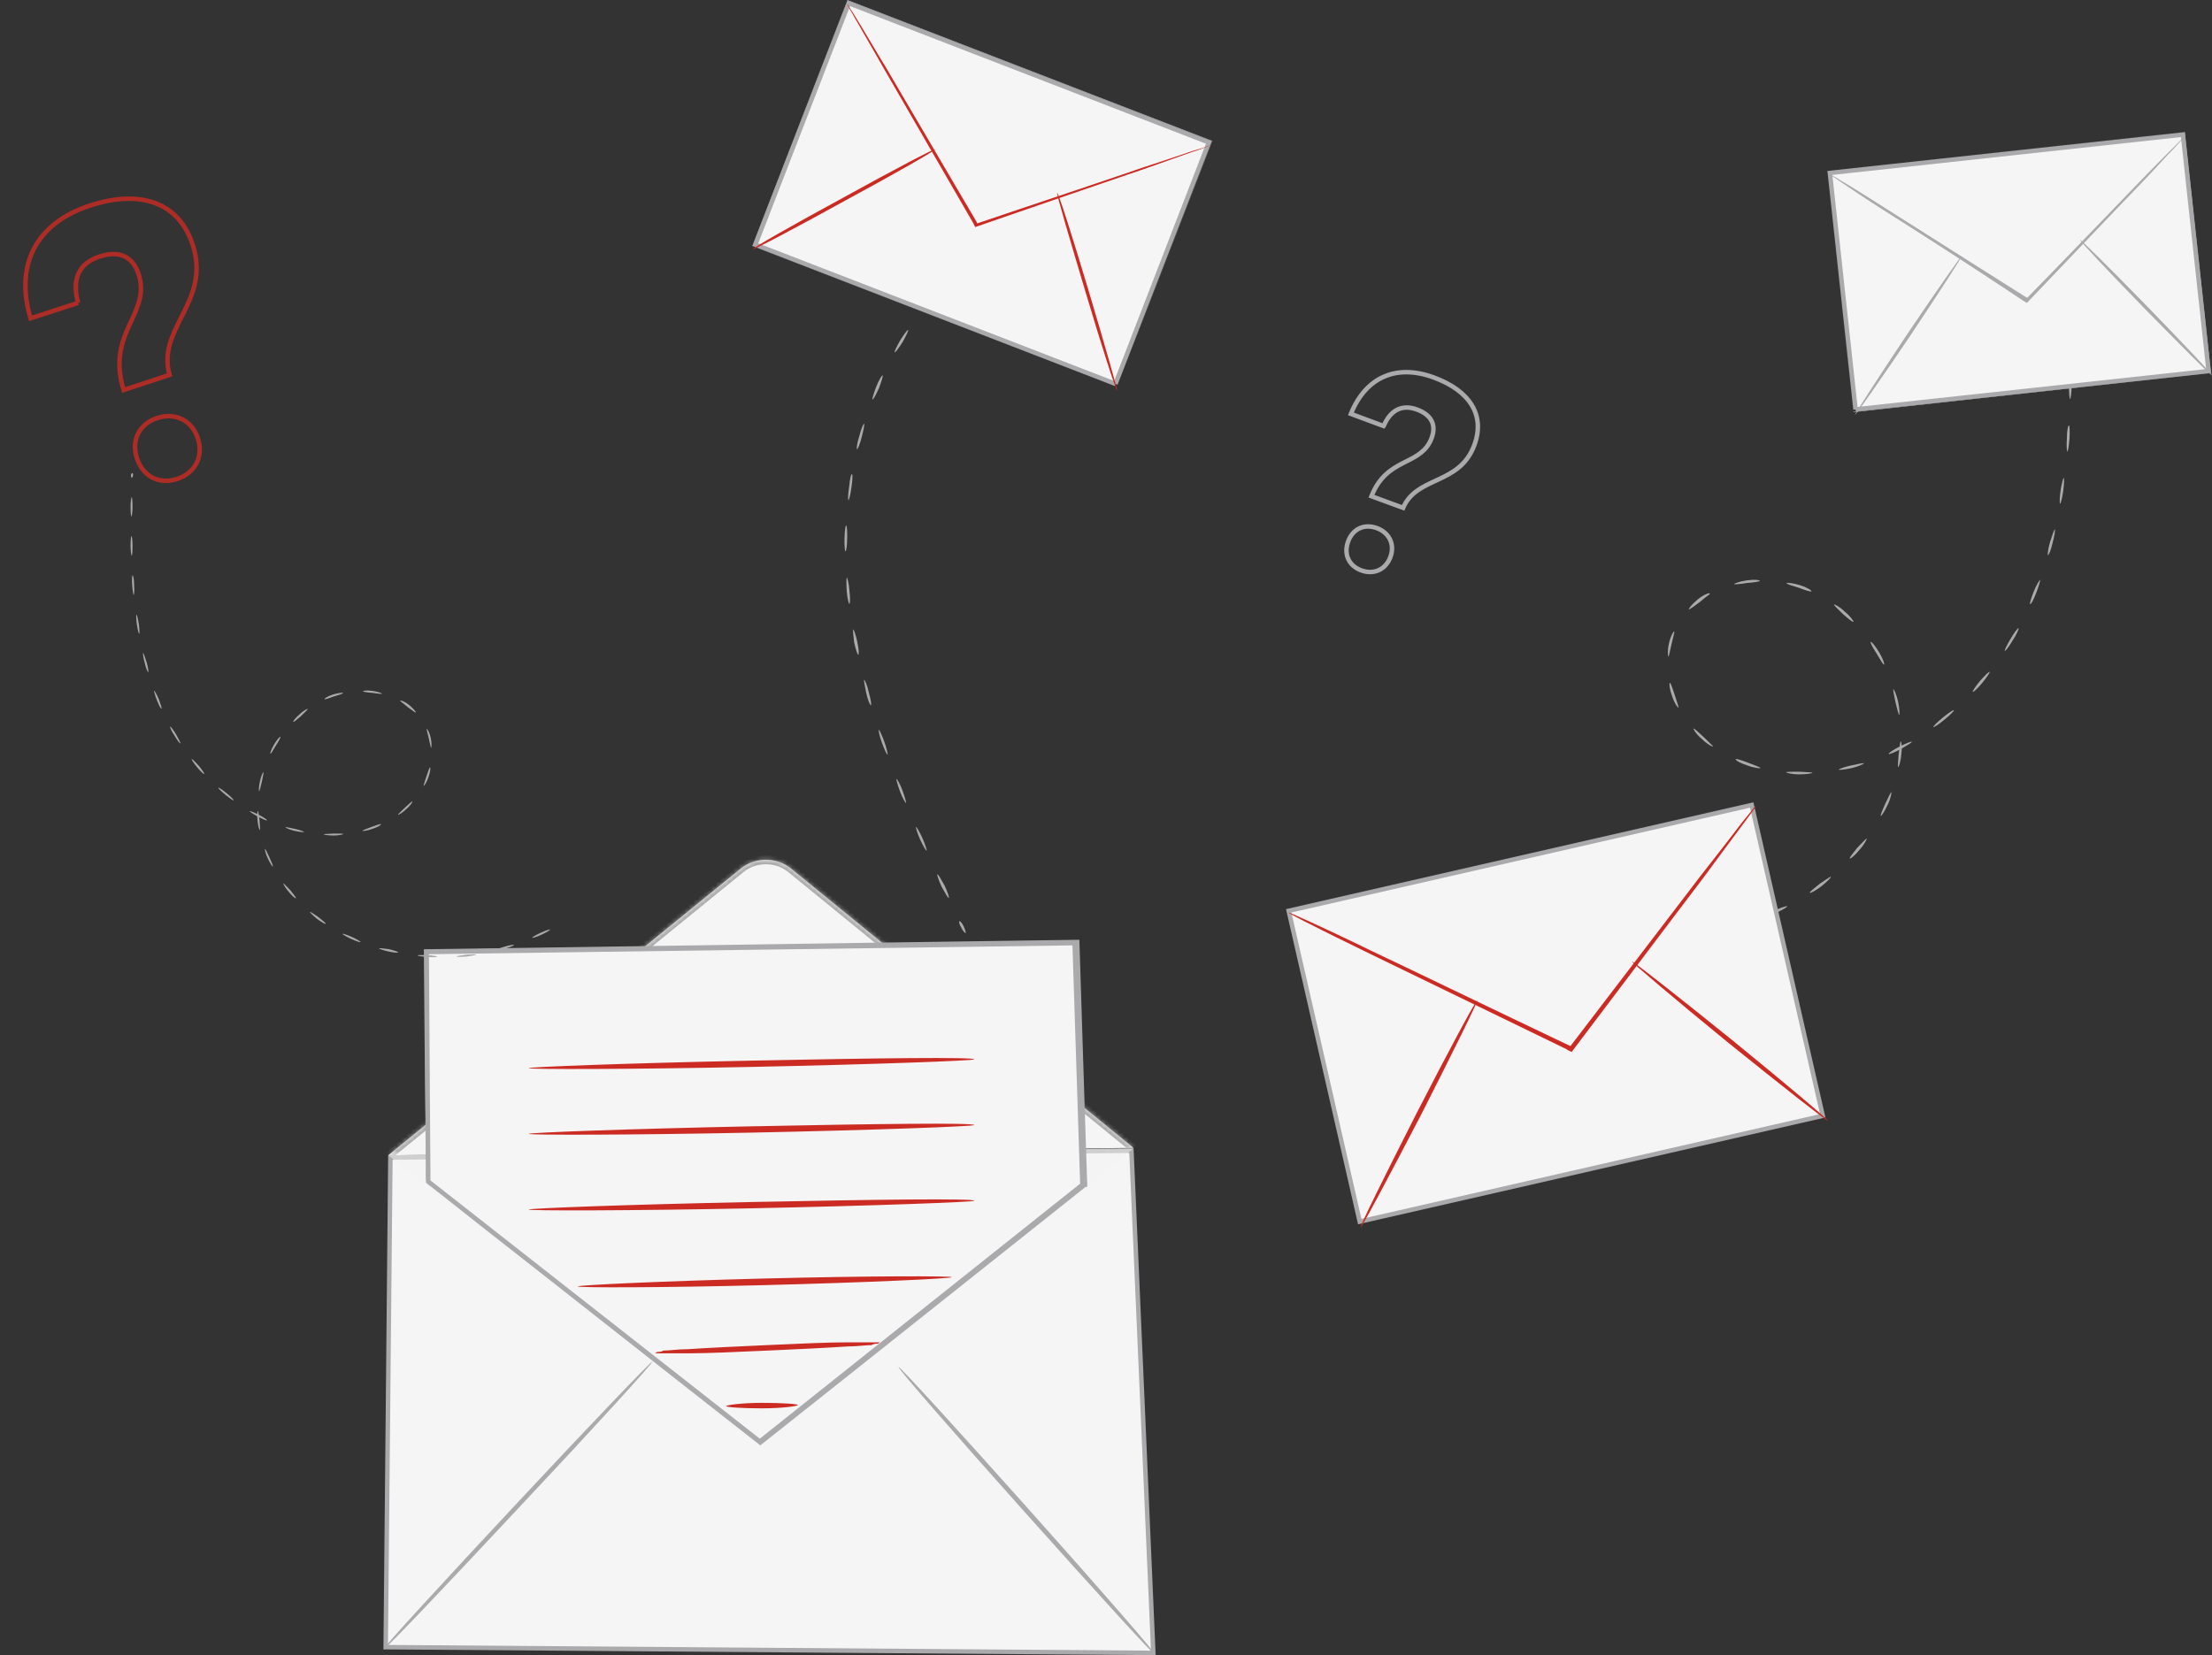 <svg width="493" height="369" fill="none" xmlns="http://www.w3.org/2000/svg"><rect width="100%" height="100%" fill="#333333" stroke="none"/><path opacity=".8" d="M17.416 67.52L6.812 70.964c-1.778-5.947-1.456-11.182.703-15.413 2.217-4.345 6.407-7.704 12.427-9.687 5.7-1.878 10.68-2.046 14.602-.598 3.902 1.441 6.824 4.508 8.387 9.254 2.103 6.388.084 11.013-2.123 15.43l-.41.815c-2.006 3.978-4.003 7.938-2.603 12.809l-10.24 3.373c-1.942-6.305-.513-10.474 1.126-14.137.188-.42.38-.835.571-1.249 1.514-3.272 2.967-6.413 1.644-10.431-.679-2.06-1.81-3.424-3.361-4.066-1.534-.636-3.377-.524-5.4.142-2.258.744-3.875 2.014-4.68 3.867-.751 1.733-.755 3.893-.039 6.449zm26.667 30.16c.675 2.049.52 3.987-.284 5.57-.803 1.583-2.274 2.848-4.298 3.515-2.026.668-3.93.527-5.487-.269-1.557-.795-2.812-2.268-3.497-4.347-.667-2.027-.526-3.932.257-5.486.784-1.554 2.233-2.8 4.259-3.467 2.024-.667 3.96-.523 5.544.262 1.583.784 2.85 2.226 3.506 4.222z" stroke="#CC2B24"/><path d="M308.375 94.978l-7.294-2.713c1.651-4.069 4.14-6.814 7.189-8.209 3.164-1.448 7.005-1.475 11.279.094 4.054 1.487 6.919 3.61 8.469 6.155 1.539 2.528 1.819 5.531.588 8.886-1.654 4.507-4.828 6.201-8.053 7.71l-.605.281c-2.878 1.333-5.798 2.685-7.231 6.034l-7.056-2.59c1.712-4.301 4.332-5.98 6.862-7.298.293-.153.588-.301.881-.45 2.323-1.171 4.607-2.323 5.68-5.248.549-1.498.526-2.822-.089-3.927-.606-1.088-1.735-1.868-3.197-2.405-1.638-.601-3.167-.614-4.498.099-1.213.65-2.184 1.86-2.925 3.58zm1.522 29.179c-.526 1.432-1.459 2.43-2.587 2.949-1.129.52-2.492.578-3.907.059-1.416-.52-2.401-1.431-2.909-2.542-.508-1.112-.56-2.471-.026-3.927.52-1.417 1.43-2.402 2.534-2.914 1.105-.511 2.445-.568 3.862-.048 1.415.519 2.417 1.445 2.945 2.565.528 1.118.599 2.465.088 3.858z" stroke="#AAAAAC"/><path d="M85.962 367.211l1.045-109.159 165.161-1.514 4.877 111.955-171.083-1.282z" fill="#F5F5F5" stroke="#AAAAAC"/><mask id="a" fill="#fff"><path d="M86.516 257.557l78.498-63.864c3.28-2.695 8.084-2.695 11.364 0l76.272 62.223"/></mask><path d="M86.516 257.557l78.498-63.864c3.28-2.695 8.084-2.695 11.364 0l76.272 62.223" fill="#F5F5F5"/><path d="M165.014 193.693l.631.776.004-.003-.635-.773zm11.364 0l-.634.773.002.002.632-.775zm-89.231 64.64l78.498-63.864-1.262-1.552-78.499 63.864 1.263 1.552zm78.502-63.867c2.911-2.393 7.183-2.393 10.095 0l1.269-1.546c-3.649-2.998-8.985-2.998-12.634 0l1.27 1.546zm10.097.002l76.272 62.223 1.265-1.549-76.273-62.224-1.264 1.55z" fill="#AAAAAC" mask="url(#a)"/><path d="M85.452 367.708c-.234-.234 13.122-14.765 29.642-32.459 16.637-17.812 30.228-31.991 30.345-31.757.234.235-13.005 14.765-29.642 32.46-16.52 17.694-30.11 31.99-30.345 31.756zm172.113 1.289c-.235.234-13.24-14.062-29.056-31.756-15.817-17.695-28.471-32.225-28.236-32.46.234-.234 13.239 14.062 29.056 31.757 15.817 17.694 28.47 32.225 28.236 32.459z" fill="#AAAAAC"/><path opacity=".5" d="M252.65 256.033l-83.301 66.794-82.833-65.27" fill="#F5F5F5"/><path d="M169.34 321.371l-73.896-57.964-.347-51.174 144.41-1.978 1.734 53.865-71.901 57.251z" fill="#F5F5F5" stroke="#AAAAAC"/><path d="M94.941 263.651l1.406 1.055c.938.703 2.226 1.758 3.984 3.047 3.515 2.695 8.552 6.679 15.114 11.718 13.004 10.077 31.633 24.608 54.245 42.302h-.351a50904.77 50904.77 0 0172.405-57.653l-.117.234c-.351-10.429-.703-21.327-1.054-32.459-.235-7.5-.469-14.882-.703-22.147l.351.351c-58.58.82-110.366 1.406-145.514 1.875l.234-.234c.117 16.288.117 29.295.117 38.201v12.773c-.117.703-.117.937-.117.937v-3.398c0-2.344-.117-5.742-.117-10.195-.117-8.906-.234-21.913-.351-38.201v-.235h.234c35.148-.468 86.817-1.289 145.514-2.109h.352v.352c.234 7.265.468 14.647.703 22.147.351 11.132.703 22.03 1.054 32.459v.118h-.351c-26.83 21.327-51.551 41.013-72.406 57.536l-.117.117-.117-.117c-22.612-17.695-41.124-32.342-54.129-42.537a1777.061 1777.061 0 01-14.996-11.835c-1.758-1.407-3.047-2.344-3.867-3.047-1.054-.586-1.406-1.055-1.406-1.055z" fill="#AAAAAC"/><path d="M217.15 236.174c0 .28-22.261 1.121-49.677 1.682-27.415.561-49.676.561-49.676.281 0-.281 22.261-1.122 49.676-1.683 27.416-.561 49.677-.841 49.677-.28zm0 14.647c0 .28-22.261 1.122-49.677 1.683-27.415.56-49.676.56-49.676.28 0-.281 22.261-1.122 49.676-1.683 27.416-.561 49.677-.841 49.677-.28zm0 16.874c0 .28-22.261 1.121-49.677 1.682-27.415.561-49.676.561-49.676.281 0-.281 22.261-1.122 49.676-1.683 27.416-.561 49.677-.841 49.677-.28zm-5.008 17.037c0 .295-18.632 1.18-41.692 1.77-23.059.59-41.692.59-41.692.295s18.633-1.18 41.692-1.77c23.06-.59 41.692-.59 41.692-.295zm-15.94 14.523s-.206 0-.515.307c-.412 0-.928 0-1.443.307-1.339 0-3.193.306-5.357.306-4.636.307-10.921.614-17.823.92-7.006.307-13.29.613-17.823.613h-7.315s.206 0 .515-.306c.412 0 .927 0 1.442-.307 1.34 0 3.194-.306 5.358-.306 4.636-.307 10.92-.614 17.823-.92 7.005-.307 13.29-.614 17.823-.614h7.315zm-18.398 13.982c0 .245-3.542.736-7.97.736s-7.971-.245-7.971-.491c0-.245 3.543-.736 7.971-.736s7.97.246 7.97.491z" fill="#CC2B24"/><path d="M341.616 203.215c-.117.118-1.289-.234-2.812-.937-1.523-.703-2.577-1.406-2.577-1.523.117-.118 1.288.234 2.811.937 1.524.703 2.695 1.406 2.578 1.523zm11.128 3.867c0 .118-1.288-.117-2.929-.586-1.523-.468-2.811-.937-2.694-1.171 0-.118 1.406.117 2.929.586 1.523.468 2.694.937 2.694 1.171zm11.485 1.758c0 .117-1.289.117-2.929 0-1.64-.234-2.929-.468-2.929-.586 0-.117 1.289-.117 2.929 0 1.758.235 3.046.469 2.929.586zm11.715-.351c0 .117-1.289.351-2.929.468-1.64.118-2.929.118-2.929-.117 0-.117 1.289-.351 2.929-.468 1.64 0 2.929 0 2.929.117zm11.484-2.11c0 .118-1.171.586-2.811.938-1.641.351-2.929.469-2.929.234 0-.117 1.288-.586 2.811-.937 1.641-.235 2.929-.352 2.929-.235zm10.895-4.336c.117.118-1.054.821-2.577 1.524-1.523.703-2.695 1.054-2.812.937-.117-.117 1.054-.82 2.577-1.523 1.524-.703 2.812-1.055 2.812-.938zm9.728-6.561c.117.117-.82 1.054-2.109 2.109-1.289.937-2.46 1.64-2.578 1.406-.117-.117.938-.937 2.226-1.992 1.289-.82 2.344-1.641 2.461-1.523zm7.963-8.555c.117.117-.468 1.289-1.523 2.461-1.054 1.289-1.992 2.109-2.226 1.992-.117-.117.703-1.172 1.64-2.344 1.172-1.172 1.992-2.109 2.109-2.109zm5.511-10.312c.117 0-.117 1.406-.82 2.812-.703 1.524-1.406 2.578-1.523 2.461-.117-.117.352-1.289 1.054-2.812.586-1.289 1.172-2.461 1.289-2.461zm2.109-11.366c.118 0 .352 1.289.117 2.929-.117 1.641-.585 2.93-.702 2.813-.118 0 0-1.289.117-2.93.234-1.523.351-2.812.468-2.812zm-1.643-11.602c.118 0 .703 1.172 1.055 2.813.351 1.64.351 2.929.234 2.929-.117 0-.468-1.289-.82-2.812-.351-1.641-.586-2.93-.469-2.93zm-5.039-10.546c.117-.117 1.054.938 1.874 2.344.821 1.406 1.289 2.695 1.055 2.695-.117.117-.82-1.055-1.64-2.461-.82-1.289-1.523-2.461-1.289-2.578zm-8.201-8.319c.117-.117 1.289.469 2.46 1.641 1.289 1.054 1.992 2.109 1.875 2.226-.117.117-1.171-.703-2.343-1.758-1.055-1.054-2.109-1.992-1.992-2.109zm-10.544-4.805c0-.118 1.406 0 2.929.468 1.523.469 2.694 1.172 2.577 1.406-.117.118-1.289-.234-2.812-.82-1.523-.468-2.812-.82-2.694-1.054zm-11.719.234c0-.117 1.172-.586 2.812-.82 1.64-.234 2.929-.117 2.929.117 0 .117-1.289.352-2.929.469-1.406.234-2.695.351-2.812.234zm-10.075 5.625c-.117-.117.703-1.172 1.992-2.227 1.289-1.054 2.578-1.523 2.695-1.289.117.118-1.054.821-2.226 1.875-1.289.938-2.343 1.758-2.461 1.641zm-4.565 10.547c-.118 0-.235-1.407.117-2.93.351-1.64 1.054-2.812 1.171-2.695.118.117-.234 1.289-.585 2.812-.352 1.524-.586 2.813-.703 2.813zm2.222 11.366c-.117.117-.937-1.055-1.406-2.578-.586-1.524-.703-2.93-.469-2.93.117 0 .586 1.172 1.055 2.695.468 1.524.937 2.695.82 2.813zm7.735 8.672c-.118.117-1.289-.469-2.461-1.641-1.289-1.055-1.991-2.226-1.874-2.344.117-.117 1.054.821 2.226 1.875 1.171 1.172 2.109 1.992 2.109 2.11zm10.546 4.804c0 .117-1.406 0-2.929-.586-1.524-.469-2.695-1.172-2.578-1.406.117-.117 1.289.234 2.812.82s2.812 1.055 2.695 1.172zm11.593 1.055c0 .117-1.289.352-2.929.352s-2.929-.352-2.929-.469c0-.117 1.289-.117 2.929-.117 1.64.117 2.929.117 2.929.234zm11.484-2.109c0 .117-1.171.703-2.694 1.054-1.523.352-2.929.469-2.929.352 0-.117 1.171-.586 2.812-.938 1.523-.351 2.811-.586 2.811-.468z" fill="#AAAAAC"/><path d="M426.097 165.366c.117.117-1.055.82-2.461 1.641-1.405.703-2.694 1.289-2.694 1.054-.117-.117 1.054-.937 2.46-1.64 1.406-.703 2.578-1.172 2.695-1.055zm9.369-7.03c.117.117-.82 1.054-2.109 2.109-1.289 1.055-2.343 1.758-2.46 1.64-.118-.117.82-1.054 2.109-2.109 1.288-1.054 2.343-1.758 2.46-1.64zm7.964-8.555c.117.117-.586 1.172-1.64 2.461-1.055 1.289-1.992 2.109-2.109 1.992-.117-.117.586-1.172 1.64-2.461 1.054-1.172 1.992-2.109 2.109-1.992zm6.444-9.727c.117.117-.352 1.289-1.289 2.695-.82 1.407-1.64 2.461-1.758 2.344-.117-.117.469-1.289 1.289-2.695s1.64-2.461 1.758-2.344zm4.804-10.78c.117 0-.234 1.289-.82 2.812-.586 1.524-1.172 2.695-1.406 2.578-.117-.117.234-1.289.82-2.812.586-1.406 1.289-2.578 1.406-2.578zm3.282-11.25c.117 0 0 1.289-.469 2.93-.351 1.523-.82 2.812-1.054 2.812-.117 0 0-1.406.468-2.929.469-1.524.938-2.813 1.055-2.813zm1.996-11.483c.117 0 .117 1.289-.117 2.93-.235 1.64-.586 2.929-.703 2.812-.118 0-.118-1.289.117-2.929.234-1.524.586-2.813.703-2.813zm1.167-11.718c.117 0 .234 1.289.117 2.93-.117 1.64-.352 2.929-.469 2.929-.117 0-.234-1.29-.117-2.93 0-1.64.234-2.93.469-2.93zm.353-11.718c.118 0 .235 1.289.235 2.93 0 1.64-.235 2.929-.352 2.929-.117 0-.234-1.29-.234-2.93 0-1.523.117-2.93.351-2.93zm-.117-11.719c.117 0 .352 1.29.352 2.93 0 1.64-.117 2.93-.235 2.93-.117 0-.351-1.29-.351-2.93 0-1.524.117-2.813.234-2.93zm-.122-7.148c.117 0 .352.352.352.703 0 .352-.117.703-.235.703-.117 0-.351-.351-.351-.703-.117-.351 0-.703.234-.703zM118.616 209.066c.087.087.96-.175 2.096-.699 1.135-.524 1.921-1.048 1.921-1.135-.088-.088-.961.174-2.096.699-1.135.524-2.009 1.048-1.921 1.135zm-8.29 2.882c0 .088.961-.087 2.183-.436 1.136-.35 2.096-.699 2.009-.874 0-.087-1.048.088-2.183.437-1.136.349-2.009.699-2.009.873zm-8.56 1.311c0 .087.961.087 2.184 0 1.222-.175 2.183-.35 2.183-.437 0-.087-.961-.087-2.183 0-1.31.175-2.271.349-2.184.437zm-8.734-.262c0 .087.96.262 2.183.349 1.223.087 2.183.087 2.183-.087 0-.088-.96-.262-2.183-.35-1.222 0-2.183 0-2.183.088zm-8.557-1.573c0 .087.873.437 2.096.699 1.222.262 2.183.349 2.183.174 0-.087-.96-.436-2.096-.698-1.223-.175-2.183-.262-2.183-.175zm-8.123-3.232c-.088.088.786.612 1.921 1.136 1.135.524 2.009.786 2.096.698.087-.087-.786-.611-1.921-1.135-1.136-.524-2.096-.786-2.096-.699zm-7.246-4.891c-.088.088.61.786 1.572 1.573.96.698 1.834 1.222 1.92 1.048.088-.088-.698-.699-1.659-1.485-.96-.612-1.746-1.223-1.833-1.136zm-5.94-6.376c-.087.087.35.961 1.135 1.834.786.961 1.485 1.573 1.66 1.485.087-.087-.525-.873-1.223-1.747-.873-.873-1.485-1.572-1.572-1.572zm-4.106-7.686c-.087 0 .088 1.048.612 2.096.524 1.135 1.048 1.922 1.135 1.834.087-.087-.262-.961-.786-2.096-.437-.961-.873-1.834-.96-1.834zm-1.572-8.472c-.087 0-.262.96-.087 2.183.087 1.223.436 2.184.524 2.097.087 0 0-.961-.087-2.184-.175-1.136-.263-2.096-.35-2.096zm1.22-8.648c-.088 0-.524.874-.786 2.097-.262 1.222-.262 2.183-.175 2.183.087 0 .35-.961.611-2.096.262-1.223.437-2.184.35-2.184zm3.758-7.861c-.087-.087-.786.699-1.397 1.747-.612 1.048-.961 2.009-.786 2.009.087.087.611-.786 1.222-1.835.612-.96 1.136-1.834.96-1.921zm6.114-6.201c-.088-.088-.961.349-1.835 1.223-.96.786-1.484 1.572-1.397 1.659.087.087.873-.524 1.747-1.31.786-.786 1.572-1.485 1.484-1.572zm7.86-3.582c0-.087-1.048 0-2.183.35-1.136.349-2.009.873-1.922 1.048.088.087.96-.175 2.096-.611 1.136-.35 2.096-.612 2.009-.787zm8.732.175c0-.087-.873-.436-2.096-.611s-2.183-.087-2.183.087c0 .088.96.262 2.183.35 1.048.174 2.009.262 2.096.174zm7.508 4.193c.087-.088-.525-.874-1.485-1.66-.961-.786-1.922-1.135-2.009-.961-.087.088.786.612 1.66 1.398.96.699 1.746 1.31 1.833 1.223zm3.408 7.861c.088 0 .175-1.048-.087-2.184-.262-1.223-.786-2.096-.873-2.009-.088.087.174.961.436 2.096.263 1.136.437 2.097.524 2.097zm-1.655 8.473c.087.087.698-.787 1.047-1.922.437-1.136.524-2.184.35-2.184-.088 0-.437.874-.786 2.009-.35 1.136-.699 2.009-.611 2.097zm-5.767 6.463c.087.088.96-.349 1.834-1.223.96-.786 1.484-1.659 1.397-1.747-.088-.087-.786.612-1.66 1.398-.873.873-1.571 1.485-1.571 1.572zm-7.863 3.581c0 .088 1.049 0 2.184-.437 1.135-.349 2.008-.873 1.921-1.048-.087-.087-.96.175-2.096.612-1.135.436-2.096.786-2.008.873zm-8.643.786c0 .087.962.262 2.184.262 1.223 0 2.183-.262 2.183-.349 0-.088-.96-.088-2.183-.088-1.222.088-2.183.088-2.183.175zm-8.563-1.572c0 .087.873.524 2.009.786 1.135.262 2.183.349 2.183.262 0-.088-.873-.437-2.096-.699-1.135-.262-2.096-.437-2.096-.349z" fill="#AAAAAC"/><path d="M55.655 180.854c-.087.087.786.612 1.834 1.223 1.048.524 2.009.961 2.009.786.087-.087-.786-.699-1.834-1.223-1.048-.524-1.921-.873-2.009-.786zm-6.986-5.241c-.088.087.611.786 1.572 1.572.96.786 1.746 1.31 1.834 1.223.087-.087-.612-.786-1.572-1.572-.96-.786-1.747-1.31-1.834-1.223zm-5.938-6.376c-.087.087.437.873 1.223 1.834.786.961 1.484 1.572 1.572 1.485.087-.088-.437-.874-1.223-1.835-.786-.873-1.485-1.572-1.572-1.484zm-4.801-7.25c-.088.088.261.961.96 2.009.611 1.048 1.222 1.834 1.31 1.747.087-.087-.35-.961-.96-2.009-.612-1.048-1.223-1.834-1.31-1.747zm-3.587-8.036c-.087 0 .175.961.612 2.097.437 1.135.873 2.009 1.048 1.921.087-.087-.175-.96-.611-2.096-.437-1.048-.961-1.922-1.049-1.922zm-2.443-8.384c-.088 0 0 .96.349 2.183.262 1.136.611 2.097.786 2.097.087 0 0-1.049-.35-2.184-.349-1.136-.698-2.096-.785-2.096zm-1.487-8.56c-.087 0-.087.961.088 2.183.174 1.223.436 2.184.524 2.097.087 0 .087-.961-.088-2.184-.174-1.135-.436-2.096-.524-2.096zm-.869-8.735c-.087 0-.175.961-.087 2.184.087 1.223.262 2.184.35 2.184.087 0 .174-.961.087-2.184 0-1.223-.175-2.184-.35-2.184zm-.267-8.734c-.087 0-.175.961-.175 2.184 0 1.223.175 2.183.262 2.183.088 0 .175-.96.175-2.183 0-1.136-.087-2.184-.262-2.184zm.087-8.735c-.087 0-.262.961-.262 2.184 0 1.222.088 2.183.175 2.183s.262-.961.262-2.183c0-1.136-.087-2.097-.175-2.184zm.087-5.328c-.087 0-.262.262-.262.524s.088.524.175.524.262-.262.262-.524c.087-.262 0-.524-.175-.524z" fill="#AAAAAC"/><path d="M413.561 91.27l-5.725-52.714 78.68-8.548 5.725 52.713-78.68 8.548z" fill="#F5F5F5" stroke="#AAAAAC"/><path d="M413.092 91.892l-5.858-53.786 79.67-8.671 5.858 53.669-79.67 8.788zm-5.858-53.786l5.858 53.67 79.553-8.672-5.858-53.67-79.553 8.672z" fill="#AAAAAC"/><path d="M487.138 30.137s-.234.235-.702.82c-.469.587-1.172 1.29-1.992 2.227-1.875 1.875-4.335 4.688-7.498 7.969-6.444 6.679-15.232 15.936-24.956 26.131l-.234.234-.235-.117c-.234-.117-.351-.234-.585-.351a1530.37 1530.37 0 00-30.697-19.921 338.872 338.872 0 01-9.255-6.094c-1.055-.703-1.875-1.289-2.461-1.64-.586-.352-.82-.586-.82-.586s.352.117.937.469c.703.351 1.524.937 2.578 1.523 2.343 1.406 5.507 3.398 9.373 5.86 7.967 5.038 18.863 11.952 30.93 19.568.235.118.469.235.586.352h-.468c9.841-10.078 18.628-19.218 25.072-25.897a565.698 565.698 0 017.616-7.734l2.109-2.11c.468-.468.702-.82.702-.703z" fill="#AAAAAC"/><path d="M413.443 92.479c-.117-.118 5.038-8.086 11.599-17.93 6.561-9.725 12.068-17.577 12.185-17.46.117.118-5.038 8.086-11.599 17.93-6.561 9.726-12.067 17.577-12.185 17.46zm50.145-39.022c.117-.118 6.912 6.562 14.996 14.882s14.645 15.233 14.411 15.35c-.234.118-6.795-6.562-14.997-14.882-8.084-8.32-14.528-15.116-14.41-15.35zM213.849 205.352c.113-.031.61.437.945 1.195.335.758.526 1.434.413 1.466-.112.032-.61-.437-.945-1.194-.448-.726-.607-1.29-.413-1.467zm-4.882-10.431c.112-.032.8 1.113 1.552 2.484.639 1.403 1.133 2.724.907 2.788-.112.032-.8-1.113-1.552-2.484-.67-1.516-1.133-2.724-.907-2.788zm-4.811-10.576c.113-.031.801 1.114 1.44 2.516.67 1.516 1.02 2.756.907 2.788-.113.032-.801-1.113-1.439-2.516-.671-1.515-1.021-2.756-.908-2.788zm-4.357-10.703c.113-.032.801 1.113 1.327 2.548.558 1.547.908 2.788.795 2.819-.113.032-.801-1.113-1.327-2.547-.558-1.548-.907-2.788-.795-2.82zm-3.936-10.944c.112-.032.688 1.145 1.245 2.693.558 1.547.795 2.819.682 2.851-.113.032-.688-1.145-1.246-2.692-.557-1.548-.794-2.82-.681-2.852zm-3.26-11.134c.113-.032.688 1.146 1.021 2.756.445 1.579.682 2.852.456 2.915-.113.032-.688-1.145-1.02-2.756-.332-1.61-.569-2.883-.457-2.915zm-2.438-11.243c.113-.032.576 1.177.908 2.787.332 1.611.424 2.803.199 2.866-.113.032-.576-1.177-.908-2.788-.187-1.529-.311-2.834-.199-2.865zm-1.422-11.531c.112-.031.462 1.209.569 2.884.187 1.529.199 2.865-.027 2.929-.113.032-.462-1.209-.569-2.883-.107-1.675-.086-2.898.027-2.93zm-.124-11.653c.113-.032.237 1.272.199 2.866-.038 1.593-.171 2.848-.397 2.912-.113.031-.237-1.273-.199-2.866.038-1.594.171-2.849.397-2.912zm1.285-11.44c.145.081.124 1.304-.139 2.961-.183 1.512-.542 2.831-.654 2.863-.145-.081-.124-1.304.139-2.961.151-1.626.397-2.912.654-2.863zm2.673-11.227c.144.081-.102 1.368-.51 2.944-.408 1.576-.911 2.813-1.056 2.732-.144-.08-.011-1.335.51-2.943.408-1.576.911-2.814 1.056-2.733zm4.145-10.785c.145.081-.246 1.287-.798 2.782-.666 1.527-1.233 2.539-1.458 2.602-.145-.08.246-1.286.798-2.781.634-1.64 1.314-2.684 1.458-2.603zm5.672-10.121c.144.081-.391 1.206-1.201 2.652-.841 1.333-1.634 2.409-1.778 2.328-.145-.081.39-1.206 1.2-2.652.842-1.333 1.634-2.408 1.779-2.328zm7.32-9.004c.145.082-.648 1.157-1.666 2.297-1.018 1.139-1.986 2.02-2.131 1.94-.144-.081.648-1.157 1.666-2.296 1.018-1.14 1.987-2.021 2.131-1.94zm8.88-7.373c.031.113-.825.963-2.132 1.94-1.307.977-2.339 1.633-2.484 1.552-.144-.08.825-.962 2.132-1.94 1.275-1.09 2.42-1.778 2.484-1.552zm7.543-4.319c.032.113-.437.61-1.194.946-.758.335-1.322.494-1.466.413-.032-.113.437-.61 1.194-.945.726-.449 1.434-.527 1.466-.414z" fill="#AAAAAC"/><path d="M248.613 85.58l-80.259-31.045L189.165.711l80.26 31.044-20.812 53.824z" fill="#F5F5F5" stroke="#AAAAAC"/><path d="M248.982 86.246l-81.31-31.405L188.878 0l81.31 31.405-21.206 54.84zM167.789 54.84l81.193 31.405 21.089-54.724L188.878.117l-21.089 54.724z" fill="#AAAAAC"/><path d="M270.188 32.225s-.351.117-1.054.469c-.82.234-1.758.703-3.047 1.054-2.694.938-6.561 2.344-11.247 3.984a8230.2 8230.2 0 00-37.14 12.773l-.352.117-.117-.234-.351-.703c-7.733-13.359-14.763-25.546-19.918-34.451-2.46-4.336-4.569-7.969-5.975-10.43-.703-1.171-1.172-2.109-1.64-2.812-.352-.703-.586-1.055-.469-1.055 0 0 .234.352.586.938.469.703 1.054 1.64 1.757 2.812 1.523 2.461 3.632 6.094 6.21 10.312 5.155 8.789 12.302 20.976 20.152 34.334l.351.703-.469-.117c14.528-4.921 27.651-9.257 37.141-12.538 4.686-1.523 8.552-2.813 11.247-3.75 1.289-.352 2.343-.703 3.046-.937.938-.352 1.289-.47 1.289-.47z" fill="#CC2B24"/><path d="M167.79 55.544c-.117-.234 8.904-5.39 20.152-11.484 11.247-6.21 20.386-11.015 20.503-10.78.117.234-8.904 5.39-20.152 11.483-11.247 6.21-20.386 11.015-20.503 10.781zm67.836-12.538c.235-.118 3.398 9.726 7.03 21.912 3.632 12.187 6.444 22.03 6.327 22.148-.235.117-3.398-9.726-7.03-21.913s-6.561-22.03-6.327-22.147z" fill="#CC2B24"/><path d="M303.051 272.336l-15.831-69.283 103.194-23.588 15.831 69.283-103.194 23.588z" fill="#F5F5F5" stroke="#AAAAAC"/><path d="M391.338 179.66s-.234.468-.703 1.171c-.585.821-1.406 1.875-2.343 3.164-2.109 2.813-5.038 6.797-8.67 11.719-7.498 9.843-17.691 23.436-29.056 38.435l-.234.352-.352-.117c-.234-.118-.585-.235-.82-.469-17.105-8.32-32.571-15.82-43.935-21.327-5.507-2.695-10.076-4.922-13.239-6.562-1.524-.704-2.695-1.407-3.633-1.875-.82-.469-1.288-.703-1.171-.703.117 0 .469.117 1.289.468.937.469 2.109.938 3.632 1.641 3.28 1.523 7.85 3.632 13.356 6.328 11.365 5.39 26.83 12.89 44.053 21.092.351.118.586.235.82.469l-.586.117c11.365-14.882 21.675-28.358 29.29-38.318 3.75-4.805 6.796-8.672 8.905-11.484 1.054-1.289 1.874-2.344 2.46-3.047.586-.82.937-1.172.937-1.054z" fill="#CC2B24"/><path d="M303.23 273.64c-.235-.118 5.389-11.484 12.536-25.546 7.147-13.945 13.239-25.194 13.474-25.077.234.117-5.39 11.484-12.537 25.546-7.264 13.944-13.239 25.194-13.473 25.077zm60.459-59.295c.117-.234 10.075 7.617 22.143 17.343 12.068 9.844 21.675 17.929 21.558 18.164-.117.234-10.076-7.617-22.144-17.343-12.067-9.844-21.675-18.046-21.557-18.164z" fill="#CC2B24"/></svg>
